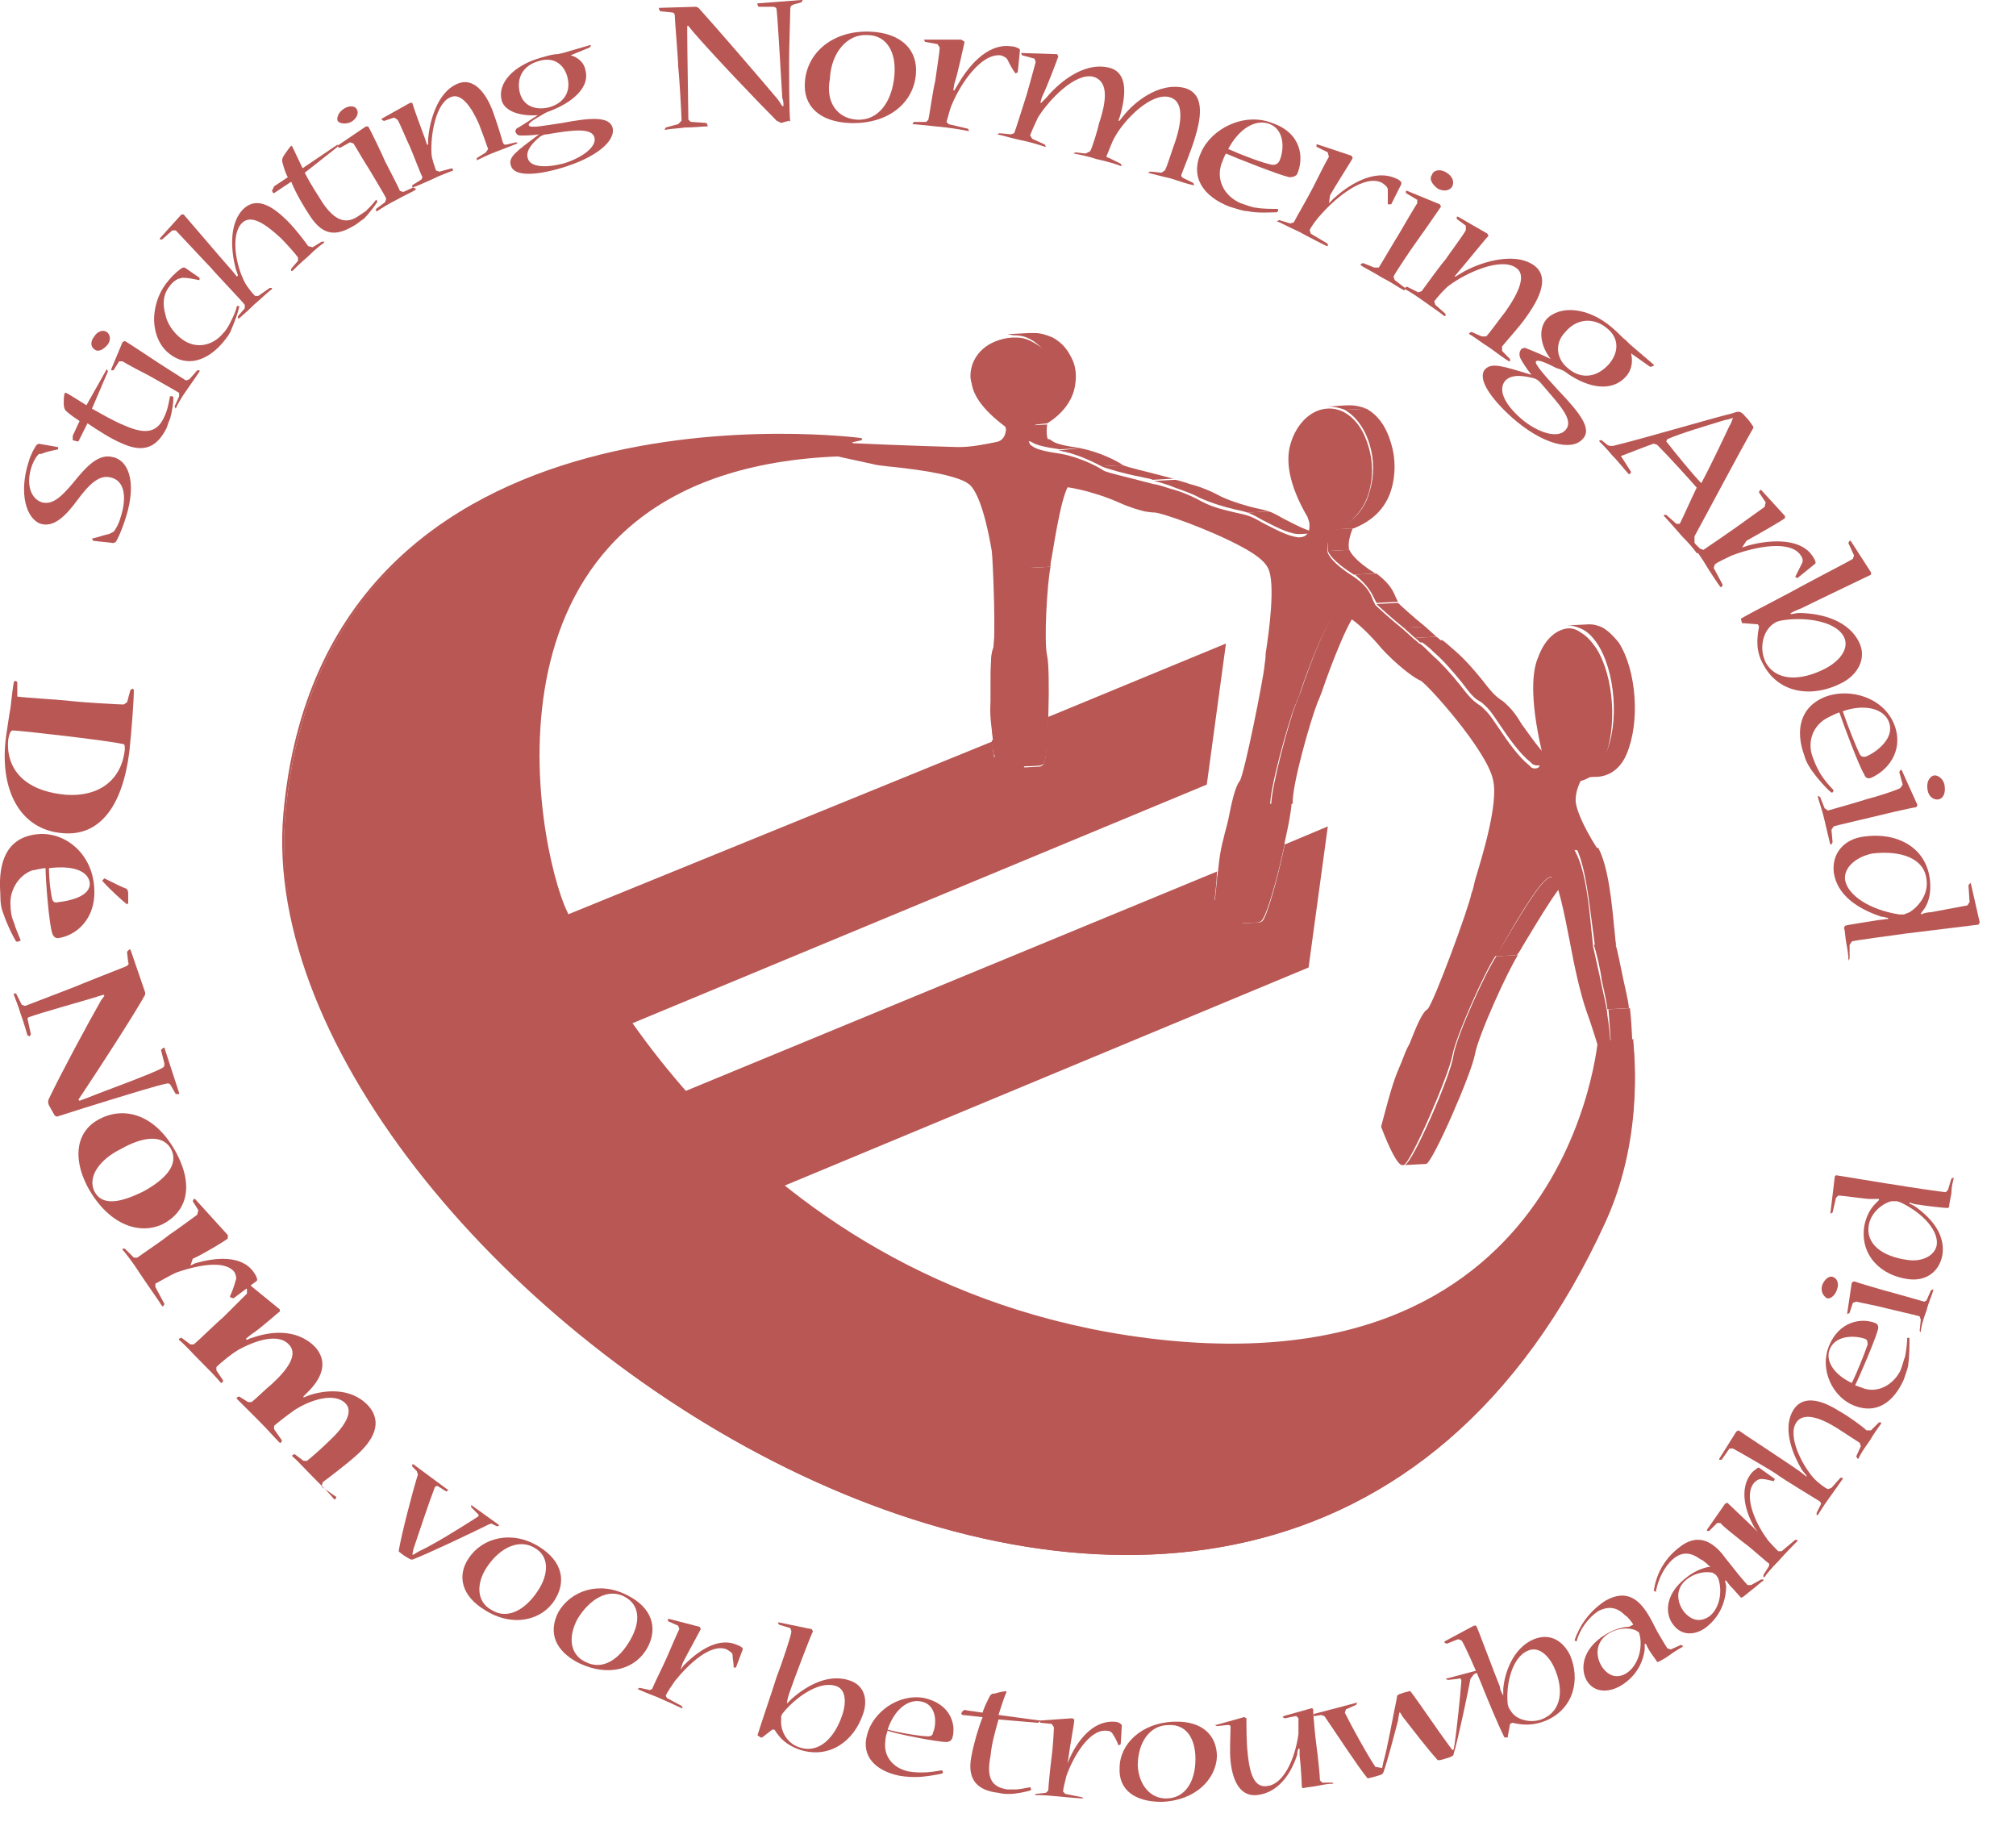 <svg fill="none" height="48" viewBox="0 0 53 48" width="53" xmlns="http://www.w3.org/2000/svg"><path d="m27.351 20.12-.565.03.089-.03.565-.059z" fill="#B85754"/><path d="m27.053 14.927.565-.03c-.089.445-.179 1.959-.089 2.344.089.356.03 2.641-.089 2.849l-.565.03c.149-.208.178-2.463.089-2.849-.089-.356 0-1.899.089-2.344z" fill="#B85754"/><path d="m26.964 11.188.565-.03c-.03.237 0 .356.03.415l-.565.03c-.03-.089-.059-.208-.03-.415z" fill="#B85754"/><path d="m27.708 12.701.565-.03-.119.03c-.208.089-.416 1.424-.506 1.958-.03.119-.03.178-.03.237l-.565.03c0-.059.03-.148.03-.237.089-.504.297-1.869.506-1.959z" fill="#B85754"/><path d="m27.024 11.573.565-.03.089.059c.089.059.297.119.744.178l-.565.03c-.416-.059-.625-.119-.714-.178z" fill="#B85754"/><path d="m26.488 8.784.565-.03h.149c.179 0 .327.059.476.119.208.119.357.267.476.504.119.208.149.445.119.683-.059.623-.595.979-.744 1.068l-.565.059c.149-.089.684-.445.744-1.068.03-.237-.03-.475-.119-.683-.119-.208-.268-.386-.476-.504-.149-.089-.297-.119-.476-.119z" fill="#B85754"/><path d="m27.827 11.84.565-.059c.506.089 1.012.356 1.131.445l-.565.03c-.119-.059-.595-.326-1.131-.415z" fill="#B85754"/><path d="m28.957 12.256.565-.03c.119.059.655.178.982.267.238.059.327.089.357.089l-.565.03c-.03-.03-.119-.03-.357-.089-.327-.059-.863-.208-.982-.267z" fill="#B85754"/><path d="m30.326 12.642.565-.03c.03 0 .149.03.416.119.238.059.535.178.803.326.327.148.654.237.893.297.149.03.268.059.357.089l-.565.03c-.089-.03-.208-.059-.357-.089-.238-.059-.565-.148-.893-.297-.268-.148-.595-.237-.803-.327-.268-.089-.387-.119-.416-.119z" fill="#B85754"/><path d="m33.122 24.215-.565.03.059-.03c.178-.148.774-2.611.774-3.086l.565-.03c0 .445-.595 2.908-.774 3.057z" fill="#B85754"/><path d="m34.759 14.007-.565.03h-.089c-.297-.03-.654-.237-.952-.386-.149-.089-.268-.148-.357-.178l.565-.03c.089.03.208.089.357.178.297.148.655.356.952.386z" fill="#B85754"/><path d="m34.997 13.918.565-.03c-.119.297-.119.475-.089.564l-.565.03c0-.089-.03-.267.089-.564z" fill="#B85754"/><path d="m35.176 16.084.565-.03c-.208 0-.773 1.484-.982 2.107-.059.148-.089.237-.119.297-.178.445-.684 2.196-.655 2.671l-.565.03c0-.475.476-2.226.654-2.671.03-.059.059-.178.119-.297.208-.623.744-2.077.982-2.107z" fill="#B85754"/><path d="m34.908 14.482.565-.03c.03.059.119.267.684.623l-.565.03c-.565-.356-.654-.564-.684-.623z" fill="#B85754"/><path d="m34.908 10.683c.178 0 .387-.03.565-.03.149 0 .297.03.446.089l-.565.03c-.149-.059-.327-.089-.446-.089z" fill="#B85754"/><path d="m39.341 25.135.565-.03c-.268.415-1.041 2.107-1.131 2.611-.089.504-1.101 2.819-1.279 2.878l-.565.03c.208-.059 1.22-2.374 1.279-2.878.089-.534.863-2.226 1.131-2.611z" fill="#B85754"/><path d="m37.496 30.565-.565.03c.149 0 .387 0 .565-.03z" fill="#B85754"/><path d="m35.622 15.105.565-.03c.357.267.446.475.506.623l.059.119-.565.03-.059-.119c-.059-.119-.149-.327-.506-.623z" fill="#B85754"/><path d="m35.354 10.772.565-.03c.327.178.536.504.655.92.119.386.119.831 0 1.217-.208.682-.774.92-.982 1.009l-.565.03c.238-.059.803-.297.982-1.009.119-.386.119-.831 0-1.217-.119-.415-.357-.742-.655-.92z" fill="#B85754"/><path d="m36.188 15.877.565-.03c.059.059.416.386.714.623l-.565.03c-.298-.237-.655-.564-.714-.623z" fill="#B85754"/><path d="m36.901 16.499.565-.03.297.267-.565.03z" fill="#B85754"/><path d="m37.199 16.767.565-.03c.089.059.119.119.149.119l-.565.03c-.03 0-.059-.059-.149-.119z" fill="#B85754"/><path d="m40.947 20.09c-.178 0-.387.03-.565.03l-.089-.03-.059-.059c-.268-.208-.565-.623-.803-.979-.119-.178-.238-.356-.327-.445-.089-.089-.149-.148-.208-.178-.119-.059-.208-.148-.476-.504-.238-.297-.506-.594-.714-.772-.208-.208-.327-.267-.357-.297l.565-.03c.059.03.149.119.357.297.208.178.476.475.714.772.268.356.357.415.476.504.059.03.119.089.208.178.089.089.208.237.327.445.238.326.536.771.803.979l.059.059z" fill="#B85754"/><path d="m40.769 23.058.565-.03c-.238.03-.922 1.217-1.25 1.751-.089.148-.149.267-.208.327l-.565.03c.03-.059.119-.178.208-.326.327-.534 1.012-1.751 1.25-1.751z" fill="#B85754"/><path d="m41.066 20.417.565-.03c-.178.297-.208.504-.208.653s.119.564.595 1.306h-.625c-.506-.742-.565-1.128-.565-1.276.059-.148.059-.356.238-.653z" fill="#B85754"/><path d="m41.453 22.316.565-.03c.268.504.357 1.454.416 2.077.03.208.03.415.059.475l-.565.03c0-.059-.03-.237-.059-.475-.089-.653-.179-1.573-.417-2.077z" fill="#B85754"/><path d="m41.9 24.838.565-.03c.059.148.149.653.208.92.119.534.149.682.149.771l-.565.03c0-.059-.03-.237-.149-.771-.03-.267-.149-.772-.208-.92z" fill="#B85754"/><path d="m42.286 26.53.565-.03c.119 1.128.03 1.721.059 2.018l-.476.148c-.059-.742-.089-1.454-.149-2.137z" fill="#B85754"/><path d="m41.215 16.44.565-.03c.119 0 .238.03.357.089.149.089.268.208.417.386.476.742.565 2.107.208 2.938-.149.356-.416.564-.744.594-.178 0-.387.03-.565.03.327-.03.595-.237.744-.594.387-.831.268-2.226-.208-2.938-.119-.178-.268-.326-.416-.386-.119-.059-.238-.089-.357-.089z" fill="#B85754"/><path d="m42.405 28.637c-.119-.089-.357-1.128-.714-2.107-.149-.445-.297-1.098-.416-1.751-.149-.771-.327-1.662-.476-1.721-.208-.119-.952 1.187-1.279 1.751-.089.148-.149.267-.208.326-.268.386-1.041 2.107-1.131 2.611-.089.504-1.101 2.849-1.279 2.878h-.059c-.119-.059-.297-.386-.535-1.009.297-1.128.357-1.276.535-1.692.059-.148.119-.326.208-.475.178-.445.327-.831.476-.92.149-.119 1.101-2.7 1.16-3.057.03-.059.059-.178.089-.326.178-.594.625-2.018.476-2.641-.149-.772-1.755-2.552-1.904-2.611l-.059-.03c-.178-.089-.595-.415-.952-.801-.297-.356-.654-.712-.922-.861-.089-.059-.178-.089-.268-.059-.208 0-.773 1.454-.982 2.107-.059.148-.089.237-.119.297-.178.445-.684 2.226-.654 2.671 0 .475-.595 2.908-.774 3.086-.03.03-.089.03-.149 0-.119-.059-.297-.267-.535-.594.119-1.098.119-1.246.238-1.692.03-.148.089-.326.119-.475.089-.445.178-.861.298-1.009.119-.148.625-2.7.654-3.027 0-.059.03-.148.03-.326.089-.564.268-1.869.059-2.255-.089-.178-.327-.356-.655-.534-.863-.475-2.231-.95-2.35-.92 0 0-.059 0-.238-.03-.119-.03-.357-.089-.684-.237-.595-.267-1.547-.504-1.785-.386-.208.089-.417 1.425-.506 1.959-.03.119-.03.178-.03.237-.089.445-.149 1.988-.089 2.344.089.386.03 2.641-.089 2.849-.03.059-.119.089-.416-.059-.089-.059-.208-.119-.327-.208-.119-1.009-.149-1.128-.119-1.513 0-.148 0-.297 0-.445 0-.415 0-.772.059-.92.089-.178 0-2.374-.03-2.582-.208-1.217-.446-1.632-.595-1.751l-.089-.059c-.446-.237-1.488-.356-2.083-.415l-.238-.03c-.803-.178-1.636-.356-2.35-.504v-.148c.03 0 .268 0 .833.03.952.059 2.559.119 3.63.148.357 0 .654-.059 1.101-.148.119-.03.208-.089.208-.178s-.059-.178-.059-.208c-.595-.445-.893-.861-.893-1.246 0-.653.535-1.128 1.19-1.098.178 0 .327.059.476.148.208.119.357.267.476.504.119.208.149.445.119.683-.059.623-.595.979-.744 1.068-.059.237 0 .356.03.415l.089.059c.089.059.297.119.714.178.506.089 1.012.356 1.131.445.119.059.654.178.982.267.238.059.327.089.357.089.03 0 .149.03.417.119.238.059.535.178.803.326.327.178.654.237.892.297.149.03.268.059.357.089.089.03.208.089.357.178.297.148.654.356.952.386.119 0 .208-.03.268-.148.03-.089.03-.237 0-.297l-.03-.089c-.536-.92-.536-1.484-.476-1.81.179-.801.833-1.246 1.428-.95.327.178.536.504.655.92.119.386.119.831 0 1.217-.208.682-.744.92-.982 1.009-.119.326-.119.475-.089.564.03.059.119.267.684.623.387.267.446.475.506.623l.059.119c.059.059.416.386.714.623l.297.267c.089.059.119.119.149.119.059.03.149.119.357.327.208.178.476.475.714.771.268.356.357.415.476.504.06.03.119.089.208.178.089.089.208.267.327.445.238.356.535.772.803.979l.059.059c.059.03.119.03.178 0 .089-.089.089-.356.089-.445-.327-1.424-.238-2.137-.089-2.463.149-.415.416-.682.714-.742.119-.03.268 0 .387.089.149.089.268.208.417.415.476.742.565 2.107.208 2.938-.208.475-.625.682-1.101.534-.178.297-.208.504-.208.653 0 .119.03.356.476 1.068l.089.178c.268.504.357 1.454.417 2.077.03.208.03.415.059.475.03.148.149.653.208.95.119.534.149.682.149.772.089.534.119 1.246.149 1.958z" fill="#B85754"/><path d="m42.227 27.925c.03.119.059.208.089.297-.03-.564-.059-1.157-.119-1.721 0-.059-.297-1.395-.357-1.632-.03-.089-.03-.267-.059-.504-.059-.564-.178-1.484-.416-1.988-.208-.475-.476-.564-.595-1.306-.03-.267.119-.564.297-.831.268.03.773.148 1.041-.475.357-.772.268-2.077-.178-2.76-.119-.178-.238-.297-.357-.356-.119-.059-.238-.089-.357-.059-.268.059-.506.297-.654.682-.119.327-.208.95.089 2.255l.03.119c0 .119-.03.356-.059.475-.059.119-.119.237-.297.148l-.089-.059c-.268-.208-.565-.653-.803-1.009-.119-.178-.238-.326-.327-.415-.089-.089-.119-.119-.208-.178-.119-.059-.238-.148-.506-.504-.357-.504-.952-1.009-1.071-1.068 0 0-.238-.208-.446-.386-.297-.267-.654-.564-.714-.653-.03-.059-.059-.119-.089-.178-.059-.148-.119-.326-.446-.564-.506-.326-.714-.564-.773-.742-.059-.237 0-.475.119-.771.208-.089.773-.267.952-.92.119-.356.119-.742 0-1.098-.119-.386-.327-.682-.565-.831-.595-.297-1.19.119-1.369.861-.059.297-.03.801.446 1.662.03.089.149.327.03.564-.089.148-.149.208-.327.208-.297-.03-.684-.237-.982-.415-.149-.089-.268-.148-.357-.178-.089-.03-.208-.059-.357-.089-.268-.059-.565-.148-.922-.297-.506-.267-1.22-.445-1.22-.445s-.178-.059-.357-.089c-.357-.089-.893-.237-.982-.267l-.03-.03c-.149-.089-.625-.326-1.071-.415-.357-.03-.625-.119-.773-.178-.059-.03-.089-.059-.119-.119-.089-.148-.119-.386-.059-.623.089-.089.684-.386.714-.979 0-.208-.03-.386-.119-.564-.089-.208-.268-.356-.446-.475-.149-.059-.297-.119-.446-.119-.595-.03-1.101.415-1.101.979 0 .297.297.712.803 1.098.059.059.178.178.119.386-.03.148-.119.237-.297.267-.446.089-.714.148-1.101.148-1.041-.03-2.648-.089-3.6-.148.476.119 1.012.208 1.517.326l.238.03c.625.059 1.666.178 2.112.415l.119.089c.268.208.476.801.654 1.81.059.267.119 2.522.03 2.76-.059.119-.059.504-.059.861v.445c0 .386 0 .504.089 1.365.119.089.238.148.327.208.238.119.297.089.327.059.089-.148.178-2.285.089-2.671-.119-.415 0-2.018.089-2.433 0-.059.03-.119.03-.237.149-1.009.327-1.959.565-2.048.297-.119 1.279.148 1.815.386s.833.267.863.267c.059-.03.803.237 1.458.504.357.148.684.297.922.445.387.208.625.415.714.564.268.445.089 1.721-.03 2.404-.03.148-.03.267-.03.297-.03.237-.535 2.908-.684 3.116-.089.119-.178.534-.268.95-.03.148-.089.326-.119.504-.089.415-.119.564-.238 1.543.268.356.417.504.476.534h.089c.119-.089.744-2.463.744-2.938 0-.504.506-2.285.684-2.76.03-.059.059-.178.119-.297.417-1.098.833-2.137 1.041-2.166.089 0 .179.03.298.089.238.119.535.415.952.861.446.504.893.772.982.831.178.089 1.845 1.899 1.993 2.73.149.682-.268 2.077-.476 2.76-.059.148-.089.267-.089.326-.059.267-1.041 2.997-1.22 3.116-.119.089-.268.504-.446.89-.059.148-.119.326-.208.475-.178.386-.208.534-.506 1.543.268.712.387.89.446.92.178-.03 1.16-2.196 1.279-2.789.089-.534.863-2.255 1.131-2.671.03-.059.119-.178.208-.326.565-.979 1.131-1.899 1.339-1.781.178.089.327.742.535 1.81.119.653.268 1.306.417 1.721.208.534.357 1.098.476 1.454z" fill="#B85754"/><path d="m32.23 16.915-4.671 1.929c-.03.594-.059 1.128-.119 1.246l-.089.059-.565.03s0 0-.03 0c-.059 0-.149-.03-.297-.089-.089-.059-.208-.119-.327-.208-.03-.148-.03-.297-.059-.386l-12.526 5.104 1.607 2.908 16.572-6.885z" fill="#B85754"/><path d="m27.44 20.061-.565.03c-.03.03-.059.059-.089.059l.565-.03z" fill="#B85754"/><path d="m27.559 18.814-.565.237c-.03.504-.059.95-.119 1.039l.565-.03c.06-.089.119-.653.119-1.246z" fill="#B85754"/><path d="m26.994 19.052-.089.059c-.03.445-.059.831-.089.89 0 0-.03.03-.059.03-.059 0-.119-.03-.268-.089-.089-.059-.178-.119-.327-.208 0-.119-.03-.208-.03-.297l-.059.03c0 .119.03.237.059.386.119.089.238.178.327.208.149.059.238.089.297.089h.03c.059 0 .089-.03.089-.059.059-.089.089-.504.119-1.039z" fill="#B85754"/><path d="m26.904 19.111-.773.326c0 .089.03.178.03.297.119.089.238.148.327.208.119.059.208.089.268.089.03 0 .059 0 .059-.03.03-.059.059-.445.089-.89z" fill="#B85754"/><path d="m34.908 21.722-1.131.475c-.178.861-.476 1.929-.595 2.018l-.059.03-.536.03h-.03c-.03 0-.059 0-.089-.03-.119-.059-.297-.267-.535-.594.03-.297.059-.534.059-.742l-15.739 6.499 1.607 2.908 16.542-6.885z" fill="#B85754"/><path d="m33.777 22.168-.625.267c-.178.831-.446 1.721-.565 1.81 0 0-.03 0-.03.03l.536-.03.059-.03c.149-.119.446-1.187.625-2.048z" fill="#B85754"/><path d="m33.182 22.435-.119.03c-.178.772-.417 1.573-.476 1.632h-.089c-.089-.059-.238-.178-.476-.534.03-.297.06-.504.089-.682l-.089.03c-.03.178-.03.415-.059.742.238.326.417.534.536.594.03.03.059.03.089.03h.03s.03 0 .03-.03c.089-.089.327-1.009.536-1.81z" fill="#B85754"/><path d="m33.063 22.464-.982.415c-.03.178-.059.386-.089.682.268.356.416.504.476.534h.089c.089-.03.327-.861.506-1.632z" fill="#B85754"/><path d="m22.382 11.603s-12.645-1.513-13.745 9.466c-1.131 11.336 24.486 28.696 33.293 10.238 1.041-2.196.982-3.858.982-3.858-.089-.03 0 .089-.893-.208 0 0-.684 9.615-12.347 7.864-10.919-1.662-14.846-11.336-14.846-11.336-.863-2.196-2.41-11.573 7.497-11.781l.387.03z" fill="#B85754"/><path d="m22.382 11.603s-12.645-1.514-13.745 9.466c-1.131 11.336 24.486 28.696 33.293 10.238 1.041-2.196.952-3.858.982-3.858l.03-.03c-.03 0 .327 2.315-.744 4.689-9.045 19.853-35.792 1.454-34.691-10.683 1.041-11.752 15.144-9.882 15.144-9.882z" fill="#B85754"/><path d="m22.382 11.603s-12.645-1.513-13.745 9.466c-1.131 11.336 24.486 28.696 33.293 10.238 1.041-2.196.952-3.858.982-3.858v-.119c-.03 0 .357 2.374-.714 4.748-9.045 19.853-35.792 1.454-34.691-10.683 1.041-11.751 15.174-9.852 15.174-9.852z" fill="#B85754"/><path d="m22.382 11.603s-12.674-1.513-13.745 9.466c-1.131 11.336 24.516 28.726 33.293 10.238 1.041-2.196.952-3.858.982-3.858v-.119c-.03 0 .357 2.374-.714 4.748-9.045 19.853-35.792 1.454-34.721-10.683 1.041-11.751 15.174-9.852 15.174-9.852z" stroke="#B85754" stroke-width=".055"/><g fill="#B85754"><path d="m.217 19.437c-.06.564.208 1.335 1.517 1.454.833.059 1.458-.356 1.547-1.187 0-.119 0-.148-.06-.148-.357-.089-2.707-.356-2.886-.356-.06 0-.089.089-.119.237zm3.213-1.306.059-.03.03.03c0 .297-.059 1.068-.119 1.632-.179 1.424-.774 2.226-1.755 2.137-1.131-.089-1.666-1.157-1.488-2.522.03-.208.089-.623.119-.771.03-.267.06-.534.089-.683l.03-.03.06.03v.297.089c.208.03 1.22.089 1.428.119.238.03 1.22.089 1.369.089l.089-.059z"/><path d="m2.686 23.147.059-.059c.238.119.476.237.565.267.03 0 .06.059.06.119v.267l-.03.03c-.119-.089-.476-.415-.655-.623zm-.327.059c-.03-.267-.357-.475-1.071-.386 0 .356.06.742.089.831.03.059.059.089.179.059.268-.03.833-.148.803-.504zm-.833 1.454c-.06 0-.119-.03-.149-.119-.089-.237-.179-1.424-.179-1.721-.119 0-.298.059-.357.059-.387.148-.595.564-.565.92 0 .148.03.326.089.445.03.119.119.326.179.475l-.06.03h-.06c-.089-.148-.238-.445-.327-.712-.06-.148-.089-.267-.089-.564-.06-.831.179-1.454.952-1.543.714-.089 1.458.475 1.517 1.395.059.861-.506 1.276-.952 1.335z"/><path d="m3.816 26.085v.059c-.238.445-1.22 1.959-1.636 2.582l-.119.178.03.03c.089-.03.149-.059.238-.089.357-.148 1.607-.594 1.934-.771.059-.03.059-.059.059-.119l-.089-.356.059-.059h.03l.387 1.187v.03h-.089l-.119-.208c-.03-.059-.06-.089-.149-.059-.179.03-.952.267-1.339.386-.298.089-1.339.415-1.517.475l-.059-.03c-.03-.059-.119-.208-.149-.267-.03-.059-.03-.119 0-.178.327-.682.982-1.899 1.369-2.582l.089-.119-.03-.03c-.059.03-.119.03-.179.059-.387.119-1.458.415-1.785.534l-.03.03.089.415-.03.059-.06-.03c-.03-.089-.089-.327-.179-.564-.06-.208-.149-.415-.179-.504v-.03h.06l.149.297.089.03c.149-.059 1.012-.386 1.309-.504.208-.089 1.19-.475 1.339-.534.06-.03.089-.059.06-.119l-.03-.267.06-.059h.03z"/><path d="m2.478 31.308c.208.415.714.297 1.309 0 .536-.297.922-.682.714-1.098-.208-.386-.714-.356-1.339 0-.536.267-.863.712-.684 1.098zm-.179-.119c-.417-.801-.268-1.484.327-1.78.625-.326 1.458-.148 2.023.92.476.92.208 1.543-.357 1.84-.595.297-1.428.059-1.993-.979z"/><path d="m5.007 33.266.119-.059c.506-.148 1.22-.237 1.547.237.06.089.089.148.089.208l-.03.03-.595.445-.089-.03v-.03c.059-.119.119-.297.149-.415.03-.059 0-.148-.03-.208-.208-.297-.833-.237-1.517 0-.149.059-.446.237-.565.297v.089l.238.445-.03.059h-.03c-.089-.148-.327-.475-.565-.831-.208-.326-.417-.594-.476-.653v-.03h.059l.238.237h.089c.119-.089.655-.445.833-.594.179-.119.625-.445.744-.534l.03-.119-.149-.237.03-.059h.03l.863.95v.089c-.059.059-.655.415-.922.534z"/><path d="m8.845 39.35-.03.059h-.03c-.119-.148-.268-.297-.536-.564s-.446-.475-.565-.564v-.03l.059-.03.238.178h.089c.119-.089.446-.386.565-.504.387-.356.684-.772.446-1.009-.298-.297-.922-.089-1.339.178-.208.148-.476.356-.536.415v.089l.208.297-.03.059h-.03c-.149-.148-.298-.327-.565-.594-.268-.267-.446-.445-.565-.564v-.03l.06-.03.238.148h.089c.089-.059.387-.356.536-.475.387-.356.714-.771.446-1.039-.268-.297-.863-.119-1.339.148-.149.089-.417.297-.565.445v.089l.179.267-.03.059h-.03c-.179-.208-.298-.327-.565-.594-.238-.237-.357-.386-.536-.534v-.03l.059-.03.238.178h.089c.179-.148.595-.564.774-.712.119-.119.536-.534.625-.623v-.119l-.179-.208.03-.059h.03l.982.801v.059c-.059.03-.506.445-.744.594l-.149.119.03.03c.06-.03.119-.059.149-.059.417-.148 1.131-.267 1.636.237.327.356.238.772-.179 1.187l-.119.119v.03l.149-.059c.357-.119 1.071-.237 1.547.267.327.356.268.801-.298 1.306-.298.267-.774.623-.893.712l-.03.119z"/><path d="m13.129 40.092-.059.03-.119-.059c-.03-.03-.089 0-.149.03-.357.178-1.607.772-1.934.89-.059.03-.089 0-.238-.089l-.119-.089-.03-.03c.059-.386.357-1.543.506-2.018l-.03-.089-.119-.119v-.059h.03l.922.682-.059.03-.238-.148-.059.03c-.149.386-.446 1.276-.565 1.632l-.03.148h.03l.149-.089c.387-.178 1.101-.623 1.517-.89.059-.03.059-.059.03-.089l-.178-.178v-.059z"/><path d="m12.921 42.317c.416.267.892 0 1.22-.504.297-.445.297-.92-.089-1.128-.387-.237-.893-.03-1.25.504-.297.445-.268.92.119 1.128zm-.178 0c-.595-.356-.744-.89-.417-1.365.357-.534 1.131-.742 1.845-.297.625.386.714.92.416 1.395-.327.534-1.101.742-1.845.267z"/><path d="m15.39 43.682c.446.237.893-.059 1.19-.594.268-.475.238-.92-.178-1.128-.416-.208-.893.059-1.22.594-.268.504-.178.95.208 1.128zm-.178.03c-.625-.326-.803-.801-.535-1.335.327-.564 1.071-.831 1.815-.445.655.326.803.861.536 1.365-.297.564-1.012.801-1.815.415z"/><path d="m17.89 43.89.089-.119c.297-.297.863-.772 1.398-.534.089.03.119.059.149.089v.03l-.178.475h-.059c0-.119-.03-.237-.03-.326 0-.059-.059-.089-.149-.148-.417-.178-1.012.386-1.369.831-.06.089-.208.297-.238.386l.03.059.387.208.03.059h-.03c-.119-.059-.387-.178-.655-.297-.238-.089-.446-.178-.506-.208l.059-.03.268.059.059-.03c.03-.089.297-.623.387-.831.089-.208.268-.623.327-.742l-.03-.089-.268-.119v-.059h.03l.803.208.03.059c-.06.119-.357.653-.476.89z"/><path d="m21.043 45.938c.476.148.893-.237 1.101-.861.119-.356.089-.712-.208-.771-.446-.119-1.071.356-1.369.742l-.03.059v.089c-.03.327.178.653.506.742zm-.357-1.157.119-.119c.297-.267.893-.682 1.488-.504.446.119.535.534.387.92-.238.683-.863 1.157-1.636.92-.357-.119-.535-.297-.684-.534h-.059l-.268.208h-.03l-.089-.059c.119-.386.357-1.068.506-1.543.119-.297.387-1.098.387-1.187l-.03-.089-.298-.089-.03-.059h.03l.863.178.03.059c-.03.03-.506 1.276-.625 1.632-.03.089-.059.208-.059.267z"/><path d="m24.198 44.721c-.327-.059-.684.208-.863.742.327.089.892.178 1.071.178.059 0 .119-.03.119-.089.119-.267.089-.771-.327-.831zm.833.979c-.03.059-.089.089-.149.089-.238 0-1.309-.208-1.547-.297-.03.089-.059.178-.059.267-.059.415.208.712.595.801.149.03.297.03.387.03.149 0 .357-.03.506-.059l.03.059-.03.03c-.149.03-.446.089-.684.089-.089 0-.238 0-.416-.03-.625-.119-1.041-.504-.863-1.098.149-.564.803-1.068 1.488-.95.684.148.863.682.744 1.068z"/><path d="m26.25 45.196c-.089.327-.178.623-.208.95-.119.594.03.831.446.89h.208c.089 0 .238-.03.387-.059l.03.059-.03.03c-.119.03-.357.089-.565.089-.059 0-.149 0-.268-.03-.536-.059-.833-.326-.714-.95.059-.326.178-.742.297-1.039l-.535-.059-.03-.03.03-.059c.03-.03.059-.059.119-.03l.416.059c.03-.119.119-.297.179-.415.03-.059.059-.089.149-.089.089-.03.238-.059.297-.059v.03c-.059.119-.149.415-.208.594l1.101.148-.059.059z"/><path d="m28.065 46.353.06-.148c.178-.386.565-.979 1.16-.95.089 0 .149.03.178.059l.03.03-.03.504-.059.03c-.03-.089-.089-.208-.149-.297-.03-.059-.089-.089-.178-.089-.446-.03-.863.683-1.041 1.187-.03.119-.089.356-.089.415l.059.059.446.089.03.03c-.119 0-.417-.03-.744-.059-.268-.03-.476-.03-.536-.03l.03-.03.268-.03.059-.059c0-.089.059-.682.089-.89.03-.208.059-.683.059-.772l-.059-.089-.297-.03-.03-.059h.03l.833-.059.059.03c0 .119-.119.712-.149.979z"/><path d="m30.654 47.273c.506 0 .774-.445.774-1.039 0-.534-.238-.92-.714-.89-.476 0-.803.445-.803 1.068.03.504.327.861.744.861zm-.119.089c-.714 0-1.131-.327-1.101-.89 0-.623.565-1.187 1.428-1.217.773-.03 1.131.386 1.131.92-.03.594-.565 1.157-1.458 1.187z"/><path d="m33.778 45.166-.059-.03.03-.03.744-.208.03.03c0 .178.059.772.089.979.03.208.089.771.089.89l.059.059h.268l.03.03h-.03c-.119 0-.268.03-.416.059-.149.03-.268.03-.357.059l-.03-.03c0-.089-.03-.623-.059-.831 0-.059 0-.119 0-.178h-.03c-.03.059-.03.119-.03.148-.178.564-.536 1.009-1.041 1.068-.416.059-.654-.297-.714-.89-.03-.267 0-.712 0-.89 0-.059-.03-.059-.089-.059l-.268.03-.059-.03h.03l.744-.208.059.03c0 .148 0 .653.03.89.059.653.208.95.535.89.416-.059.714-.712.803-1.365 0-.119 0-.327 0-.415l-.059-.059z"/><path d="m36.336 46.472.03-.148c.119-.415.238-1.128.357-1.692 0-.089.03-.089.208-.148l.119-.03h.03c.268.356.744 1.068 1.012 1.424l.089.119h.03l.03-.148c.059-.415.149-1.246.178-1.662 0-.059-.03-.089-.089-.059l-.268.03-.059-.03.893-.237-.03.059-.119.059-.089.119c-.059.326-.327 1.603-.446 1.988 0 .03-.03.059-.238.119l-.119.03h-.059c-.268-.297-.655-.801-.863-1.068-.03-.03-.089-.119-.119-.178h-.03c0 .059-.03.148-.03.208-.089.326-.268 1.039-.387 1.365-.03.059-.059.059-.268.119l-.119.03h-.03c-.268-.326-.863-1.246-1.131-1.632l-.089-.03-.178.03-.03-.03.03-.03 1.131-.297-.03.059-.268.119-.03.089c.178.356.565 1.068.803 1.424z"/><path d="m40.591 45.166c.446-.208.536-.742.268-1.335-.149-.326-.416-.564-.684-.445-.446.178-.595.95-.535 1.424l.03.089.059.089c.149.237.565.326.863.178zm-1.071-.594c0-.059 0-.119 0-.178.03-.386.238-1.068.803-1.306.446-.178.773.059.952.415.268.623.119 1.395-.625 1.721-.357.148-.625.119-.892.059l-.059.03-.059.326v.03h-.089c-.178-.356-.446-1.009-.625-1.454-.119-.297-.446-1.039-.506-1.098l-.089-.03-.297.119-.059-.03v-.03l.773-.415h.059c.03.03.476 1.246.625 1.603 0 .089.059.178.089.237z"/><path d="m42.762 43.979c.268-.178.416-.564.357-.95l-.03-.119-.089-.059c-.149-.059-.416-.089-.714.089-.327.208-.357.564-.178.861.178.267.416.327.654.178zm.178-1.276c-.059-.089-.149-.208-.208-.237-.208-.208-.416-.267-.714-.119-.268.178-.476.475-.565.772v.03l-.059-.03c.119-.356.357-.742.803-1.039.565-.326.893-.03 1.131.356.059.089.178.326.238.445.089.148.208.356.268.445l.089.03.268-.119.059.03-.03.03c-.059.03-.208.119-.327.208-.119.089-.238.148-.297.178h-.03c-.03-.059-.178-.237-.238-.356l-.059-.119h-.03v.148c-.03.267-.178.682-.625.95-.297.178-.684.208-.892-.119-.178-.297-.149-.831.476-1.217.238-.148.476-.208.625-.208z"/><path d="m44.964 42.466c.238-.208.327-.623.208-.979l-.059-.089-.089-.059c-.149-.03-.416-.03-.684.178-.297.237-.268.594-.059.861.208.237.446.267.684.089zm0-1.276c-.059-.059-.178-.178-.268-.208-.238-.178-.476-.208-.714 0-.238.208-.387.534-.446.831v.03l-.059-.03c.059-.386.238-.801.654-1.128.506-.415.893-.148 1.16.178.059.089.238.297.327.415.089.119.268.326.327.386h.089l.268-.148h.059v.03c-.059.03-.178.148-.297.237s-.208.178-.268.208h-.03c-.03-.03-.208-.237-.297-.326l-.089-.119h-.03l.03.148c0 .267-.089.712-.476 1.039-.268.237-.655.297-.893 0-.238-.267-.268-.801.297-1.246.208-.178.446-.267.595-.297z"/><path d="m46.214 40.27-.089-.119c-.208-.356-.446-1.009-.059-1.454.059-.059.119-.089.149-.119h.03l.416.297-.03.059c-.119-.03-.238-.059-.327-.059-.059 0-.119.03-.179.089-.297.326 0 1.039.327 1.484.059.089.238.267.297.326h.089l.357-.297h.059v.03c-.089.089-.297.297-.506.534-.178.178-.327.356-.357.415h-.03v-.059l.149-.237v-.059c-.089-.059-.506-.445-.684-.564-.178-.148-.535-.415-.595-.504h-.089l-.208.208h-.059v-.03l.476-.683.059-.03c.089.089.535.504.714.682z"/><path d="m45.648 37.628.059-.03c.03.03 1.309.861 1.636 1.098l.149.119v-.03l-.119-.148c-.179-.297-.565-1.068-.208-1.603.268-.386.773-.208 1.19.059.268.148.625.415.714.504h.119l.208-.208h.059v.03c-.059.089-.178.237-.297.445-.149.208-.268.386-.297.475h-.03l-.03-.059.119-.267-.03-.089c-.089-.059-.416-.267-.595-.386-.476-.297-.893-.415-1.071-.148-.238.356.149 1.128.476 1.484.089.089.268.237.357.267l.089-.03.238-.267h.059v.03c-.059.089-.208.297-.357.504s-.238.356-.297.445h-.03v-.059l.119-.237-.03-.059c-.089-.059-.982-.594-1.131-.712-.119-.089-1.041-.623-1.16-.682h-.089l-.208.297h-.06v-.03z"/><path d="m48.118 35.432c-.149.297.059.682.565.92.149-.297.357-.831.416-1.009 0-.059 0-.119-.059-.148-.238-.089-.744-.119-.922.237zm1.19-.653c.059.03.089.089.059.178-.059.237-.476 1.217-.595 1.454.059.03.178.059.238.089.387.119.774-.119.952-.475.059-.148.089-.297.119-.356.03-.148.059-.356.059-.504h.059v.03c0 .148 0 .445-.03.653 0 .089-.059.237-.119.415-.268.594-.714.92-1.309.683-.536-.208-.922-.92-.655-1.573.268-.653.863-.742 1.22-.594z"/><path d="m48.683 33.711.059-.03c.178.059.774.237 1.012.297.208.059.744.208.833.237l.059-.03.119-.267.06-.03v.03c-.03.119-.119.297-.179.534-.089.237-.149.445-.149.564l-.03-.03.03-.297-.03-.089c-.089-.03-.625-.148-.863-.208-.208-.059-.684-.148-.803-.178l-.089.03-.089.267-.059.03v-.03zm-.774.059c.06-.148.179-.237.268-.208.119.03.178.178.119.326-.03.119-.149.267-.268.237-.089-.059-.179-.178-.119-.356z"/><path d="m50.915 32.732c.059-.356-.327-.831-.952-1.128l-.089-.03h-.149c-.238.059-.536.297-.595.623-.089.504.357.831 1.012.92.357.059.714-.089.774-.386zm-2.678-1.81.03-.03c.03 0 1.428.237 1.666.267.149.03 1.16.178 1.22.178l.059-.059.089-.297.059-.03v.03c-.03.119-.059.237-.059.386-.03.178-.059.267-.059.356l-.03.03c-.089 0-.625-.059-.774-.089-.059 0-.178-.03-.238-.059v.03l.119.059c.476.327.833.772.744 1.306-.089.445-.446.683-.892.623-.714-.089-1.279-.623-1.16-1.395.059-.297.178-.475.297-.594l.089-.089v-.03c-.059 0-.149 0-.238 0-.119 0-.714-.089-.833-.089l-.059.059-.089.386-.059.03z"/><path d="m2.984 12.018c.446.119.625.771.268 1.751-.06.178-.149.386-.208.475l-.059.03-.536-.059-.03-.059c.149-.03.298-.089.446-.119l.119-.059c.059-.059.149-.237.179-.356.179-.534.119-.979-.238-1.068-.298-.089-.565.148-.893.594-.327.445-.625.712-.952.623-.387-.119-.595-.801-.327-1.632.06-.208.149-.356.208-.445l.06-.03.506.089v.059c-.149.03-.298.059-.446.119h-.059c-.06.059-.119.148-.179.297-.179.504-.03.89.268.979.268.059.476-.119.803-.504.357-.445.684-.801 1.071-.682z"/><path d="m2.418 10.742c.268.148.565.326.863.445.536.237.833.178 1.012-.178.03-.059.059-.119.089-.208.03-.089.06-.237.089-.386h.059l.03.03c0 .119-.03.356-.089.564-.03.059-.06.148-.089.237-.238.475-.565.682-1.16.415-.298-.119-.655-.356-.922-.534l-.238.475h-.03l-.119-.03v-.119l.179-.386c-.089-.059-.268-.178-.357-.267-.03-.03-.059-.089-.059-.178s0-.237.03-.297h.03c.119.059.387.237.536.327l.536-.95.03.059z"/><path d="m3.222 8.992.06-.03c.149.089.684.445.863.564.179.119.655.415.744.475l.089-.03.208-.237h.059v.03c-.059.089-.179.267-.327.475s-.268.415-.298.504l-.03-.059.119-.267v-.089c-.089-.059-.565-.326-.774-.445-.179-.089-.625-.326-.714-.386h-.089l-.149.237h-.059v-.03zm-.744-.148c.089-.148.238-.178.327-.119.089.059.119.208.03.326-.089.119-.238.208-.327.148-.119-.059-.149-.208-.03-.356z"/><path d="m4.442 9.289c-.268-.208-.417-.594-.387-1.009.03-.326.149-.653.387-.92.149-.178.268-.267.357-.326h.059l.387.267v.059h-.03c-.149-.03-.268-.059-.417-.059l-.119.03c-.06.03-.149.089-.208.178-.179.208-.208.475-.119.772.03.178.179.445.417.623.387.297.833.178 1.101-.148.089-.089.149-.208.179-.267.089-.178.149-.297.179-.445h.059v.03c-.03.148-.119.386-.208.594-.03.089-.089.178-.238.356-.387.445-.922.653-1.398.267z"/><path d="m4.769 5.638h.06c.03.03 1.012 1.187 1.279 1.484l.119.148.03-.03-.06-.178c-.089-.326-.238-1.187.238-1.602.357-.297.774 0 1.131.356.208.208.476.564.536.653l.119.03.238-.148h.06v.03c-.089.059-.238.178-.417.356-.208.178-.357.326-.417.386h-.03v-.059l.179-.208v-.089c-.059-.089-.327-.386-.446-.504-.417-.386-.774-.623-1.012-.415-.327.297-.179 1.128.059 1.573.06.119.208.297.268.356h.089l.298-.208h.059v.03c-.089.059-.268.237-.476.415-.179.178-.327.297-.387.356h-.03v-.059l.179-.208v-.089c-.059-.089-.774-.831-.893-.979-.119-.119-.833-.89-.922-.979h-.089l-.268.237h-.06v-.03z"/><path d="m8.012 4.54c.149.297.327.564.476.801.327.475.625.564.952.326l.179-.119c.059-.059.179-.178.268-.297l.03.03v.03c-.059.089-.208.297-.357.445-.059.03-.119.089-.208.148-.476.297-.833.326-1.19-.208-.179-.267-.387-.623-.506-.92l-.446.297h-.03l-.03-.059.06-.119.357-.237c-.059-.089-.119-.297-.149-.415 0-.059 0-.089.06-.178.059-.089.149-.208.179-.237l.03.03c.06.119.179.386.268.564l.922-.623v.059z"/><path d="m9.619 3.324h.06c.089.148.357.712.446.92.089.178.357.683.387.772l.089.03.268-.119.059.03v.03c-.089.059-.298.148-.506.267-.238.119-.417.237-.506.297h-.03v-.059l.238-.178.03-.089c-.03-.089-.327-.564-.446-.772-.119-.178-.357-.594-.417-.683l-.089-.03-.268.148-.059-.03v-.03zm-.565-.475c.149-.089.298-.059.327.03.06.089 0 .237-.149.326-.119.059-.298.059-.357-.03-.03-.089.03-.237.179-.326z"/><path d="m13.576 3.739.03.03c-.149.059-.298.119-.536.208-.238.089-.416.178-.535.237v-.059l.238-.148.059-.089c-.03-.089-.178-.504-.238-.653-.208-.475-.476-.831-.744-.712-.387.148-.536.979-.506 1.484 0 .119.089.356.119.445l.089.03.327-.089.03.03v.03c-.149.059-.327.119-.565.237-.208.089-.387.178-.506.208v-.059l.238-.148.03-.059c-.059-.119-.238-.594-.327-.801-.089-.178-.268-.623-.327-.712l-.089-.059-.268.089-.059-.03v-.03l.744-.415h.059c.03.119.238.683.327.92l.059.178h.03v-.148c.03-.386.208-1.217.774-1.454.416-.178.744.237.922.712.089.237.238.712.268.831.03.059.03.059.089.059z"/><path d="m14.796 4.303c.506-.148.893-.445.833-.683-.059-.267-.565-.208-1.25-.089-.089 0-.119.03-.179.059-.178.148-.387.356-.327.564.059.237.446.267.922.148zm-.357-1.484c.327-.089.595-.356.476-.801-.089-.326-.357-.534-.744-.415-.446.119-.595.475-.506.831.089.356.416.475.774.386zm-1.25-.178c-.119-.445.297-.92 1.041-1.128.208-.059.327-.089.416-.089l.149-.03.714-.208h.03l-.03.059-.506.208c.208.059.357.208.387.386.119.415-.268.801-.833 1.039-.059.03-.178.059-.268.119-.208.119-.416.237-.387.297.03.089.446 0 .863-.059.774-.148 1.25-.178 1.339.119.089.356-.446.801-1.369 1.068-.714.208-1.25.208-1.309-.089-.059-.208.149-.356.744-.801-.178.03-.387.03-.476.03-.089 0-.119-.03-.149-.119l.03-.059c.208-.119.416-.267.565-.356-.446.03-.863-.089-.952-.386z"/><path d="m18.306.178.059.03c.327.356 1.636 1.87 2.083 2.404l.119.178h.03c0-.059 0-.148-.03-.208-.03-.475-.119-2.077-.149-2.315 0-.059-.03-.089-.119-.089h-.357l-.03-.059v-.03l1.16-.089h.03l-.03.059-.208.059c-.059.03-.089.03-.089.148 0 .178-.03.979-.03 1.335 0 .237 0 1.395.03 1.602l-.03-.03-.208.059-.119-.059c-.476-.475-1.666-1.721-2.202-2.344l-.119-.148h-.03v.178c0 .475.03 2.107.03 2.285l.059.059.417.03.03.059v.03c-.119 0-.357.03-.595.03-.208.03-.387.03-.506.059h-.03l.03-.059.327-.089.089-.089c0-.148-.059-1.187-.089-1.424 0-.208-.089-1.217-.089-1.335 0-.059-.03-.089-.089-.089l-.297-.03-.03-.059v-.03z"/><path d="m22.531 3.146c.565.03.922-.475.982-1.157.059-.623-.208-1.068-.714-1.068-.535-.03-.952.475-.982 1.157-.119.623.208 1.039.714 1.068zm-.179.089c-.803-.03-1.25-.445-1.19-1.098.059-.742.714-1.335 1.696-1.306.863.03 1.279.504 1.22 1.128-.059.712-.684 1.306-1.726 1.276z"/><path d="m25.09 2.374.089-.148c.238-.415.744-1.098 1.398-1.009.089 0 .149.03.208.059l.03.03-.059.594-.059.03c-.089-.119-.149-.237-.208-.356-.03-.059-.089-.089-.178-.119-.506-.059-1.041.712-1.279 1.276-.059.119-.119.386-.149.475l.059.059.506.119.03.059h-.03c-.149-.03-.476-.089-.833-.119-.297-.03-.535-.059-.625-.059l.03-.059h.327l.059-.059c.03-.119.119-.772.179-1.009.03-.237.119-.772.119-.89l-.059-.089-.327-.059-.03-.059h.03.952l.089.059c-.03.119-.178.831-.268 1.098l-.03.178z"/><path d="m31.368 4.807.03.059h-.03c-.149-.03-.327-.089-.595-.178-.268-.059-.476-.119-.595-.148l.059-.03.297.03.089-.059c.059-.089.208-.594.268-.742.208-.623.208-1.098-.149-1.187-.476-.119-1.16.564-1.428 1.039-.089.148-.178.415-.208.475-.03.059-.03.059.059.089l.297.148.03.059h-.03c-.149-.059-.357-.119-.625-.178-.268-.089-.476-.119-.595-.148h-.03l.059-.03.268.03.119-.059c.059-.089.208-.594.238-.742.208-.623.238-1.098-.149-1.217-.476-.119-1.16.594-1.458 1.068-.059.119-.178.386-.208.475l.059.089.327.148.03.059h-.03c-.178-.059-.357-.119-.654-.178-.268-.059-.446-.119-.595-.148l.059-.03.297.03.089-.03c.059-.148.238-.742.327-1.009.059-.208.208-.742.238-.861l-.03-.089-.327-.089-.03-.059h.03l.922.03.03.059c-.03.089-.297.801-.417 1.039-.03.059-.03.119-.059.178h.03l.119-.119c.268-.326.952-.979 1.666-.801.476.119.446.683.297 1.217 0 .03-.03.089-.059.178h.03l.119-.148c.238-.297.893-.89 1.607-.712.387.119.506.504.268 1.276-.089.326-.327.89-.357.979-.03.059 0 .089.059.119z"/><path d="m33.391 3.264c-.357-.148-.803.089-1.101.653.327.148.952.386 1.16.415.059 0 .119 0 .179-.089.119-.237.178-.801-.238-.979zm.714 1.306c-.03.059-.119.089-.208.089-.268-.059-1.398-.504-1.666-.623-.059.089-.089.208-.119.267-.149.445.089.861.506 1.039.178.059.327.119.416.119.149.03.416.03.565.03v.059l-.03.03c-.149 0-.506.03-.773-.03-.119 0-.268-.059-.476-.119-.684-.267-1.041-.772-.744-1.424.268-.623 1.131-1.068 1.874-.772.774.267.833.92.655 1.335z"/><path d="m34.938 5.341.119-.119c.357-.326 1.041-.801 1.636-.534.089.03.149.089.149.119v.03l-.268.534h-.089c0-.119 0-.267 0-.386 0-.059-.059-.119-.149-.178-.446-.237-1.19.356-1.607.831-.089.089-.268.326-.298.415l.03.089.446.267v.059h-.03c-.119-.059-.416-.208-.744-.386-.268-.119-.476-.237-.565-.267l.059-.03.298.089.089-.03c.059-.119.387-.683.506-.92.119-.237.357-.712.416-.801l-.03-.119-.297-.148v-.059h.03l.893.297.03.059c-.059.119-.446.712-.595.979z"/><path d="m38.032 4.54c.149.089.208.237.149.356s-.238.148-.387.059c-.119-.089-.238-.237-.149-.356.03-.119.208-.178.387-.059zm-.178.831.03.059c-.119.178-.535.772-.684.979-.149.208-.506.742-.565.861l.03.089.268.208v.059h-.03c-.119-.059-.327-.208-.565-.326-.238-.148-.476-.267-.565-.326v-.03l.059-.03.297.119h.119c.059-.089.387-.653.535-.89.119-.208.417-.712.476-.801v-.089l-.298-.178v-.059h.03z"/><path d="m39.698 9.437v.059h-.03c-.149-.089-.298-.208-.506-.356-.238-.148-.417-.297-.536-.356v-.03l.059-.03.268.119h.119c.089-.089.387-.504.506-.653.357-.504.565-.979.268-1.157-.387-.267-1.279.119-1.755.475-.119.089-.297.297-.387.415l.03.089.268.237v.059h-.03c-.149-.119-.327-.237-.536-.386-.208-.148-.387-.267-.506-.326v-.03l.059-.03.297.148.089-.03c.089-.119.446-.623.625-.831.119-.178.476-.653.536-.772v-.119l-.238-.178v-.059h.03l.774.445.03.059c-.089.089-.565.683-.744.89l-.149.178h.03l.149-.089c.387-.237 1.339-.594 1.904-.208.416.297.178.831-.178 1.335-.178.267-.565.683-.655.801v.119z"/><path d="m41.215 9.674c.297.267.714.297 1.071-.089.268-.297.297-.683-.03-.95-.387-.326-.833-.237-1.101.089-.297.297-.238.712.059.95zm-1.22 1.335c.416.356.952.534 1.16.297.238-.267-.149-.653-.655-1.246-.059-.059-.089-.089-.178-.119-.238-.059-.565-.119-.744.059-.208.237-.03.623.417 1.009zm.654-2.611c.357-.386 1.101-.326 1.726.208.178.148.268.267.357.326l.119.119.625.534v.03l-.089.03-.506-.356c.059.237 0 .475-.149.623-.357.386-.952.297-1.517-.089-.059-.059-.178-.119-.297-.148-.238-.119-.476-.237-.536-.178s.268.415.565.742c.595.623.922 1.039.655 1.306-.298.327-1.071.119-1.845-.564-.595-.534-.922-1.039-.714-1.276.178-.178.446-.089 1.22.148-.119-.148-.238-.326-.297-.445-.03-.089-.03-.148.03-.237l.089-.03c.238.089.506.208.684.297-.238-.297-.357-.742-.119-1.039z"/><path d="m45.56 10.98c-.059.03-.178.059-.208.059-.476.148-1.19.356-1.517.504l-.03.059c.208.267.714.89.922 1.098.149-.267.536-1.068.744-1.514.03-.03.059-.119.089-.208zm.327-.03c.089.089.149.178.208.267v.03c-.357.623-1.19 2.196-1.547 2.849v.178l.119.208-.03.059h-.03c-.059-.089-.208-.267-.387-.445-.208-.237-.387-.445-.476-.534v-.03h.059l.268.237h.089c.119-.237.327-.712.446-.95-.178-.208-.744-.831-1.041-1.128l-.089-.03c-.178.059-.625.237-.863.327l.059.089.208.326-.03.059h-.03c-.089-.089-.268-.327-.446-.504-.119-.148-.268-.297-.327-.356v-.03h.059l.149.119c.03.03.089.03.149.03.744-.178 2.44-.682 3.154-.861.149-.059.208-.059.327.089z"/><path d="m45.797 14.393.178-.059c.446-.119 1.309-.237 1.666.267.059.089.089.148.089.178v.03l-.476.386-.059-.03c.059-.119.119-.237.178-.356.03-.059.03-.119-.03-.208-.268-.415-1.19-.237-1.815 0-.119.059-.387.178-.446.237l-.03.089.238.445-.03.059h-.03c-.089-.119-.268-.386-.446-.682-.149-.237-.297-.415-.357-.504v-.03h.059l.208.208.089.03c.089-.059.654-.445.863-.594.208-.148.655-.475.744-.534l.03-.119-.179-.267.03-.059h.03l.625.682v.059c-.119.089-.744.445-1.012.594z"/><path d="m46.422 17.419c.268.475.893.504 1.577.148.387-.208.625-.534.476-.831-.238-.445-1.131-.534-1.696-.415l-.089.03-.089.059c-.268.208-.357.653-.178 1.009zm.655-1.276c.059 0 .149-.03.208-.03.446 0 1.25.119 1.577.742.238.445-.03.89-.446 1.098-.744.386-1.636.297-2.053-.475-.208-.356-.178-.683-.119-1.009l-.03-.059-.387-.03h-.03l-.03-.119c.416-.237 1.19-.623 1.666-.89.327-.178 1.19-.623 1.279-.682l.03-.089-.149-.326.03-.059h.03l.536.831v.059c-.059.03-1.428.683-1.845.89-.089.03-.208.089-.268.119z"/><path d="m49.665 18.992c-.119-.356-.625-.504-1.22-.297.119.356.357.95.446 1.128.03.059.089.089.178.059.268-.119.744-.475.595-.89zm-.476 1.454c-.089.03-.149 0-.178-.089-.149-.237-.565-1.365-.655-1.632-.089.03-.208.089-.268.119-.446.208-.595.683-.417 1.098.06.178.149.326.179.386.089.148.238.326.357.445l-.03.059h-.03c-.119-.089-.357-.356-.506-.564-.059-.089-.149-.208-.208-.415-.238-.653-.119-1.276.565-1.543.655-.237 1.547.03 1.815.771.238.683-.208 1.187-.625 1.365z"/><path d="m51.123 20.654c.03.178-.03.327-.149.356-.119.03-.268-.059-.297-.237-.03-.148 0-.326.149-.386.089-.03.268.059.298.267zm-.714.504-.03.059c-.208.03-.952.208-1.19.267-.238.059-.893.208-.982.237l-.059.089.03.326-.03.059h-.03c-.03-.119-.089-.356-.149-.623-.059-.267-.149-.504-.178-.623v-.03l.059.03.119.297.089.059c.089-.03.744-.208 1.012-.297.238-.059.803-.237.892-.297l.059-.089-.089-.327.03-.059h.03z"/><path d="m48.505 23.117c.059.415.654.801 1.428.92h.119l.149-.059c.238-.148.506-.475.446-.861-.059-.564-.684-.771-1.428-.682-.416.089-.744.356-.714.682zm3.541 1.128-.03.059c-.03 0-1.666.208-1.934.237-.178.03-1.369.178-1.398.208l-.059.089v.356l-.03.059v-.03c0-.119-.03-.297-.059-.445-.03-.178-.03-.326-.059-.386l.03-.059c.089-.03.714-.119.863-.148.059 0 .208-.03.268-.03v-.03c-.059 0-.119-.03-.178-.03-.625-.208-1.16-.564-1.25-1.157-.059-.504.268-.89.803-.95.833-.119 1.636.267 1.726 1.157.03.326-.03.564-.149.742l-.089.119v.03c.059-.03.178-.059.268-.059.149-.03.803-.148.952-.178l.059-.089-.03-.445.059-.059z"/></g></svg>